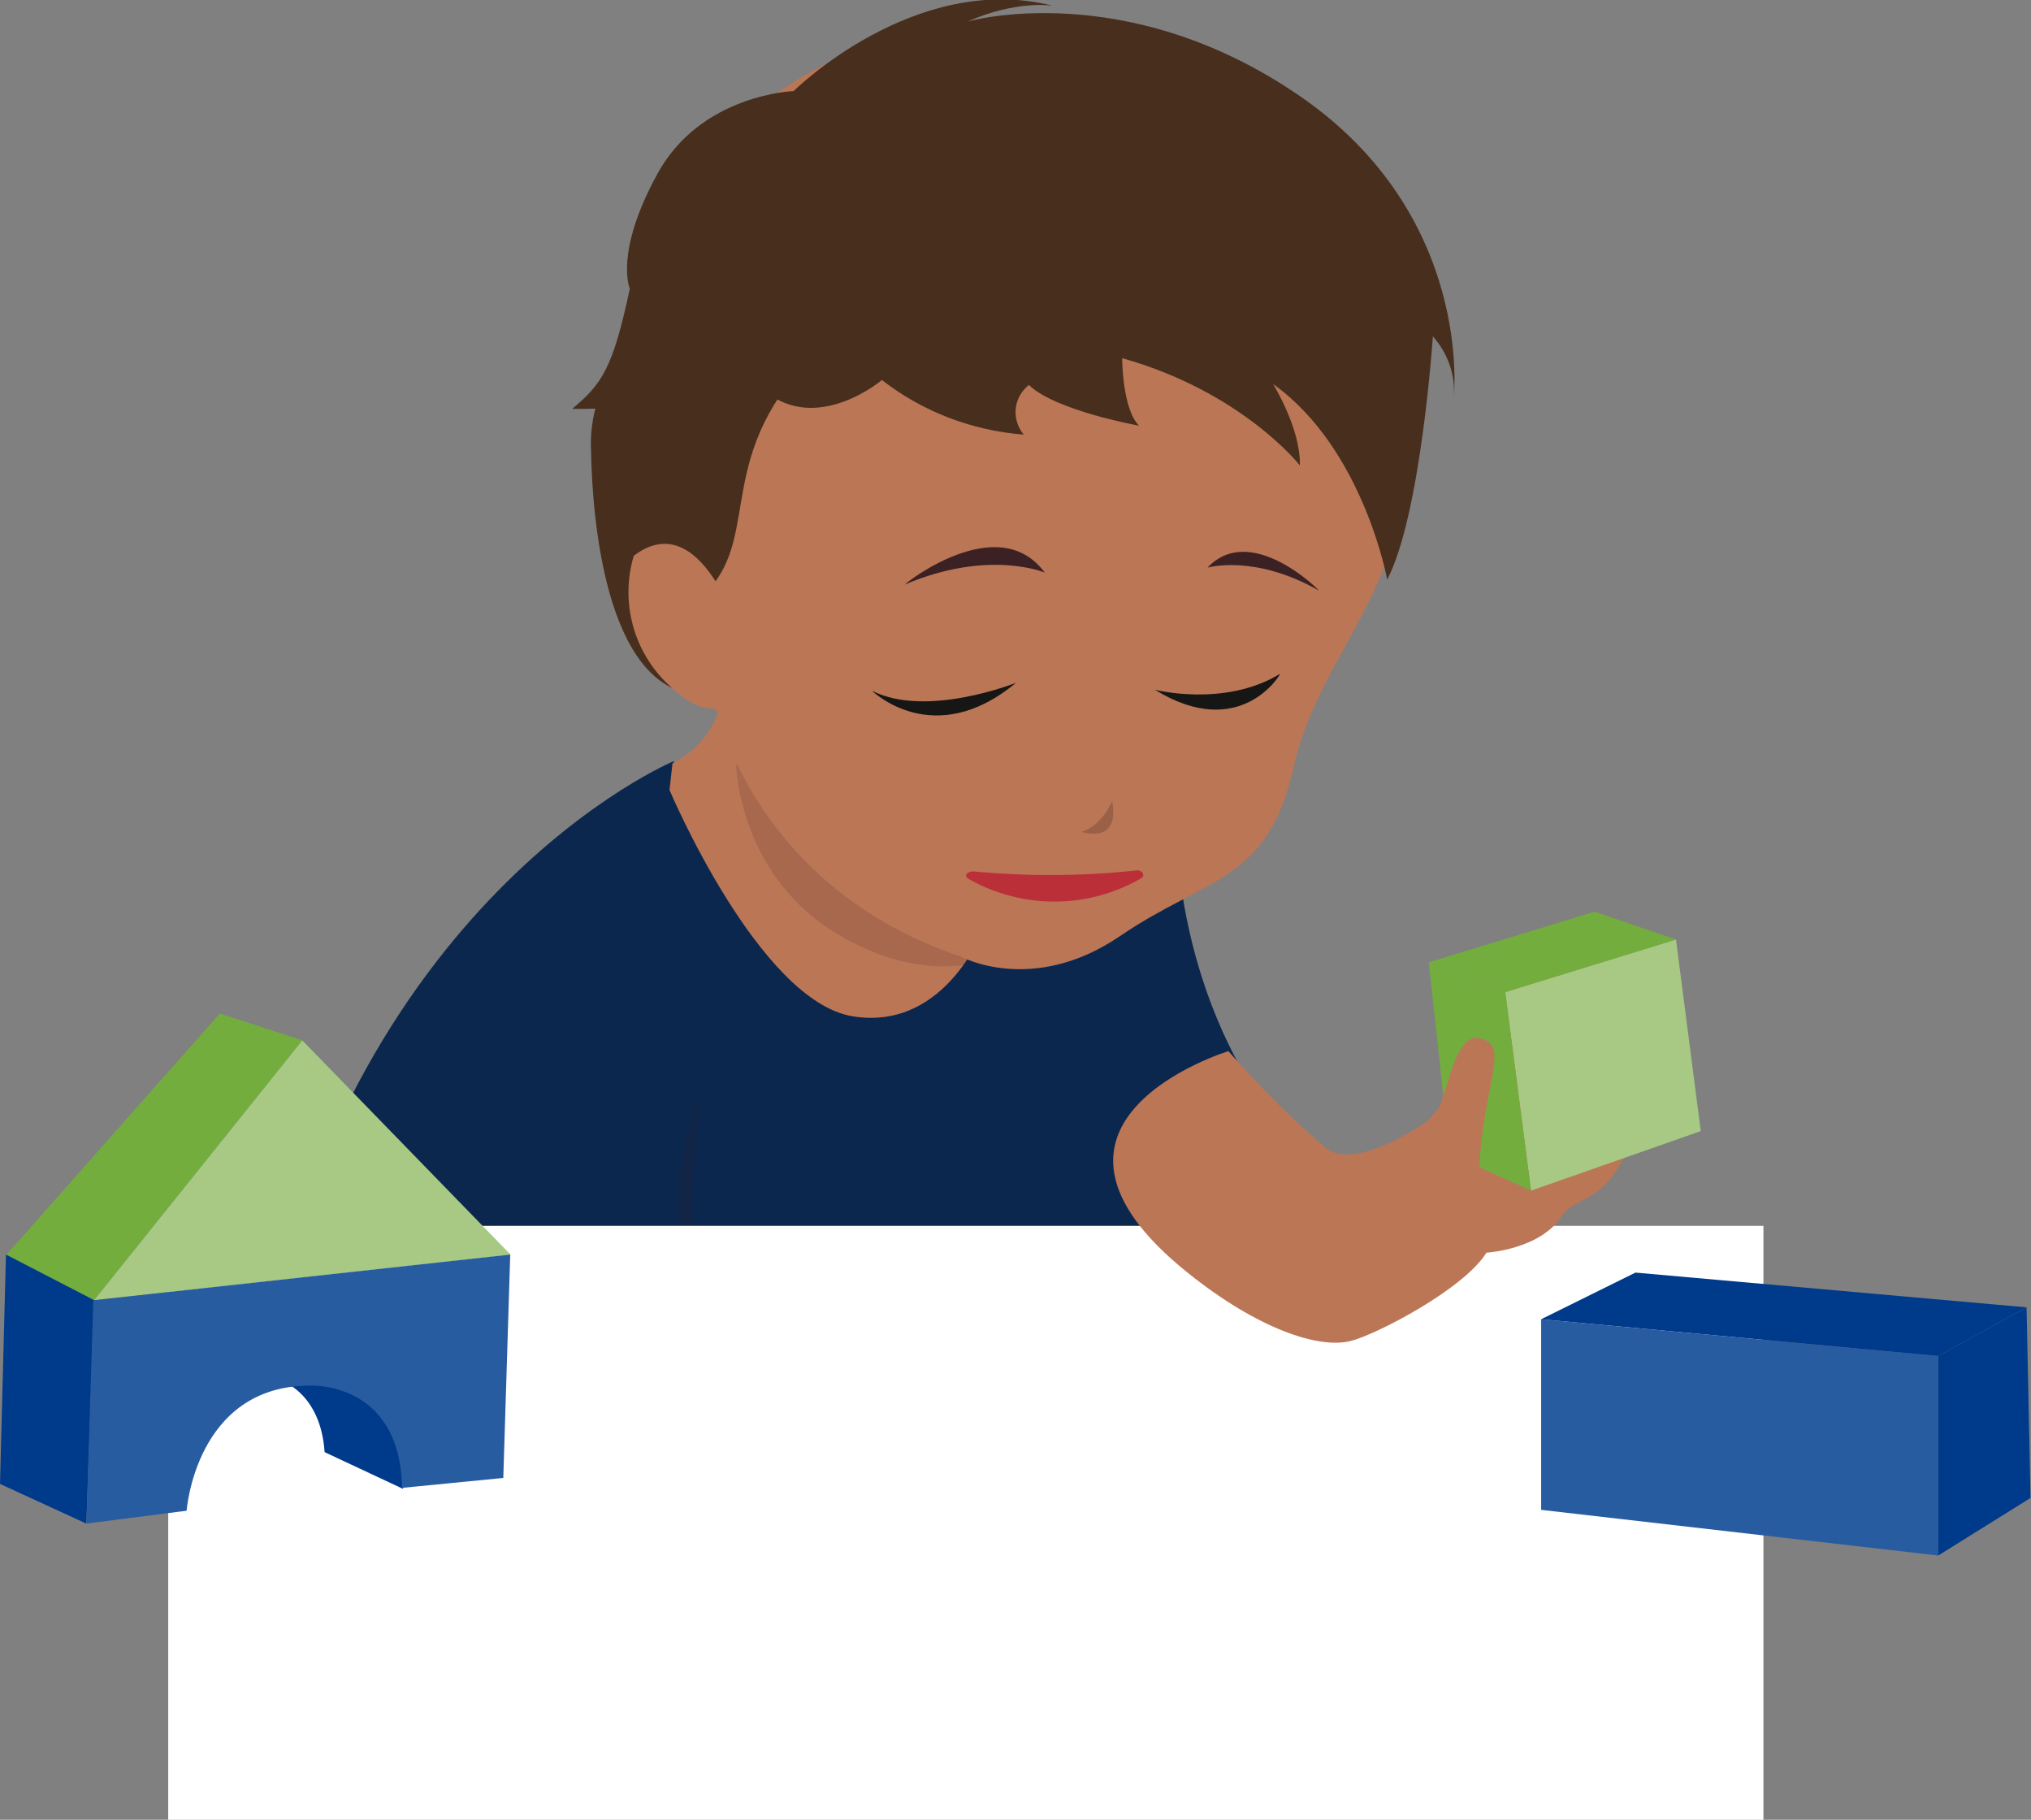 <?xml version="1.0" encoding="utf-8"?>
<!-- Generator: Adobe Illustrator 23.0.6, SVG Export Plug-In . SVG Version: 6.00 Build 0)  -->
<svg version="1.1" id="Layer_1" xmlns="http://www.w3.org/2000/svg" xmlns:xlink="http://www.w3.org/1999/xlink" x="0px" y="0px"
	 viewBox="0 0 204.6 183.3" style="enable-background:new 0 0 204.6 183.3;" xml:space="preserve">
<rect x="0" y="0" width="204.6" height="183.3" fill="#808080" stroke="none"/>
<style type="text/css">
	.st0{fill:#0C274D;}
	.st1{fill:#BB7656;}
	.st2{opacity:0.15;fill:#3B2123;enable-background:new    ;}
	.st3{fill:#FFFFFF;}
	.st4{fill:#A7C983;}
	.st5{fill:#73AD3E;}
	.st6{fill:#003A8A;}
	.st7{fill:#285CA1;}
	.st8{fill:#161615;}
	.st9{fill:#3B2123;}
	.st10{fill:#482E1D;}
	.st11{fill:#BB2F39;}
	.st12{opacity:0.25;fill:#3B2123;enable-background:new    ;}
</style>
<g id="Gruppe_537" transform="translate(-86.354 -303.623)">
	<path id="Pfad_19372" class="st0" d="M189.4,446.4c-0.5-3.2-0.8-6.3-1-8.9c2.6-1.8,5.2-3.6,7.1-5.1c5.6-4.4,14.9-11.3,19.2-16.2
		c0,0-7.5-8.5-9.5-24.3c0,0-10.5-11.8-14.8-9.4c0,0-5.8,14.2-14.1,15.3c-7.6,1-13.4-3.4-22.1-17.5c0,0-33.2,13.9-42.1,63
		c-0.2,1-0.3,2-0.5,3L189.4,446.4z"/>
	<path id="Pfad_19373" class="st1" d="M153.8,383.2l0.3-2.7c3.4-1.7,5.4-5.2,5.2-9l26.3,25.3c0,0-3.8,10.7-13.3,9.2
		S153.8,383.2,153.8,383.2z"/>
	<path id="Pfad_19374" class="st2" d="M156.8,414.3c-0.8,6.8-0.9,13.7-0.4,20.6C154.1,428.2,154.2,420.9,156.8,414.3z"/>
	<rect id="Rechteck_301" x="103.3" y="427.1" class="st3" width="160.7" height="59.9"/>
	<path id="Pfad_19375" class="st1" d="M210.1,409.5c0,0-23.2,7.1-4,22.4c7,5.6,13.1,7.6,16.3,6.8c2.5-0.6,11.4-5.2,13.7-8.9
		c0,0,5.4-0.3,7.6-3.7c1.5-2.3,4.5-0.7,7.4-8.5c2.9-7.8,7.2-8.6,4.4-11.2c-2.8-2.6-5.5,4.9-7.2,4.3s2.1-10.8,2.1-10.8
		s-1.6-5.5-3.7-1.2c-1.1,2.3-2.3,4.5-3.6,6.6c-0.3-1.5-0.4-3.1-0.4-4.7c0.1-2.3-1.9-4.9-3.5-1.2c-0.3,0.7-0.5,1.3-0.6,2
		c0,0-3.3-4.8-3.9,3.9c-0.1,2.1-1,3.7-1.3,6.4c-0.8,1.8-1.9,3.4-3.2,4.8c0,0-6.9,5-10.1,2.9C216.5,416.4,213.2,413,210.1,409.5z"/>
	<g id="Gruppe_532" transform="translate(230.288 395.453)">
		<path id="Pfad_19376" class="st4" d="M24.9,2.8L7.7,8.1l2.6,20l17.1-6L24.9,2.8z"/>
		<path id="Pfad_19377" class="st5" d="M0,5.1l7.7,3l2.6,20l-8.2-3.7L0,5.1z"/>
		<path id="Pfad_19378" class="st5" d="M24.9,2.8L7.7,8.1L0,5.1L16.7,0L24.9,2.8z"/>
	</g>
	<path id="Pfad_19379" class="st1" d="M235.3,424.2c-0.1-11,3.6-15.2,0.1-16c-3.2-0.7-3.4,9.3-5.9,9.5"/>
	<g id="Gruppe_535" transform="translate(86.355 405.71)">
		<g id="Gruppe_533" transform="translate(0.646)">
			<path id="Pfad_19380" class="st4" d="M50.8,24.3l-42,4.6l21-26.2L50.8,24.3z"/>
			<path id="Pfad_19381" class="st5" d="M29.8,2.7l-21,26.2L0,24.3L21.5,0L29.8,2.7z"/>
		</g>
		<g id="Gruppe_534" transform="translate(0 24.281)">
			<path id="Pfad_19382" class="st6" d="M0.6,0L0,23.1l8.7,4L9.5,4.6L0.6,0z"/>
			<path id="Pfad_19383" class="st6" d="M28.3,12.7c0,0,4,1.2,4.4,7.2l7.9,3.7C40.5,23.5,42.8,10.7,28.3,12.7z"/>
			<path id="Pfad_19384" class="st7" d="M18.8,25.8c0,0,0.9-12.5,12.3-12.6c0,0,9.2-0.6,9.4,10.3l10.2-1L51.4,0l-42,4.6L8.7,27.1
				L18.8,25.8z"/>
		</g>
	</g>
	<g id="Gruppe_536" transform="translate(241.607 431.806)">
		<path id="Pfad_19385" class="st7" d="M0,4.7l40,3.7v20.1L0,23.9V4.7z"/>
		<path id="Pfad_19386" class="st6" d="M48.9,3.5L40,8.4v20.1l9.3-5.8L48.9,3.5z"/>
		<path id="Pfad_19387" class="st6" d="M0,4.7l40,3.7l8.9-4.9L9.5,0L0,4.7z"/>
	</g>
	<path id="Pfad_19388" class="st2" d="M160.5,380.6l29.8,17.5c0,0-7.7,6.7-19.6-0.4C160.7,391.7,160.5,380.6,160.5,380.6z"/>
	<path id="Pfad_19389" class="st1" d="M158.7,375.5c0,0,3.9,17.6,24.5,24.5c0,0,7.2,3.9,16-2.1s14.9-5.4,17.5-17.1
		s12.6-18.7,11-33.9c-3.7-34.4-28.8-45.5-50.6-39.7S135.5,338.9,158.7,375.5z"/>
	<path id="Pfad_19390" class="st8" d="M188.7,372.4c0,0-9,3.6-14.5,0.8C174.2,373.2,180.4,379.3,188.7,372.4z"/>
	<path id="Pfad_19391" class="st8" d="M202.7,373.1c0,0,7,1.8,12.6-1.6C215.4,371.5,211.3,378.4,202.7,373.1z"/>
	<path id="Pfad_19392" class="st9" d="M191.6,361.3c0,0-5.6-2.4-14.1,1.2C177.4,362.5,186.9,354.9,191.6,361.3z"/>
	<path id="Pfad_19393" class="st9" d="M208,360.8c0,0,4.7-1.4,11.2,2.3C219.2,363,212.3,356.2,208,360.8z"/>
	<path id="Pfad_19394" class="st10" d="M148.8,339.5c-2,2.8-3.1,6.2-2.9,9.6c0.1,6.1,1.3,23.9,10.8,24.5c0.1,0-6.8-4-0.1-9.5
		s1.6-13.3,10.4-23.3L148.8,339.5z"/>
	<path id="Pfad_19395" class="st10" d="M166.3,312.8c0,0,12.2-12.1,26.1-8.6c0,0-3.6-0.6-8.6,1.6c0,0,15.9-4.6,33.5,7.5
		s15.5,30.4,15.5,30.4c0.2-2.3-0.6-4.5-2.1-6.2c0,0-1.2,18-4.6,24.5c0,0-2.4-13.2-11.5-19.7c0,0,2.8,4.5,2.7,8.2
		c0,0-5.8-7.4-17.9-10.8c0,0,0,5.1,1.7,6.8c0,0-8.4-1.5-11.1-4.1c-1.5,1.2-1.8,3.3-0.6,4.9c0,0,0.1,0.1,0.1,0.1
		c-5.2-0.4-10.2-2.3-14.3-5.5c0,0-6.5,5.5-11.8,1.1c-2.5,0.4-4.5,2.2-5.1,4.6c0,0-1.9-1.3-1.6-5c1.4,0.6-7.3,2.4-12.7,2.2
		c3-2.5,4.1-4.1,5.8-12.1c0,0-1.6-3.6,2.8-11.6S166.3,312.8,166.3,312.8z"/>
	<path id="Pfad_19396" class="st1" d="M150.2,359.6c-1.4,4.7,0,9.7,3.5,13c6.1,6,8.5-1.1,8.5-1.1S158,353.7,150.2,359.6z"/>
	<path id="Pfad_19397" class="st11" d="M184.4,391.4c5.4,0.5,10.9,0.5,16.4-0.1c0.6-0.1,1,0.5,0.5,0.8c-5.4,3.1-11.9,3.1-17.3,0.1
		C183.4,391.9,183.7,391.4,184.4,391.4z"/>
	<path id="Pfad_19398" class="st12" d="M198.4,384.3c0,0-1,2.5-3.1,3.1C195.3,387.4,199.2,388.8,198.4,384.3z"/>
</g>
</svg>
